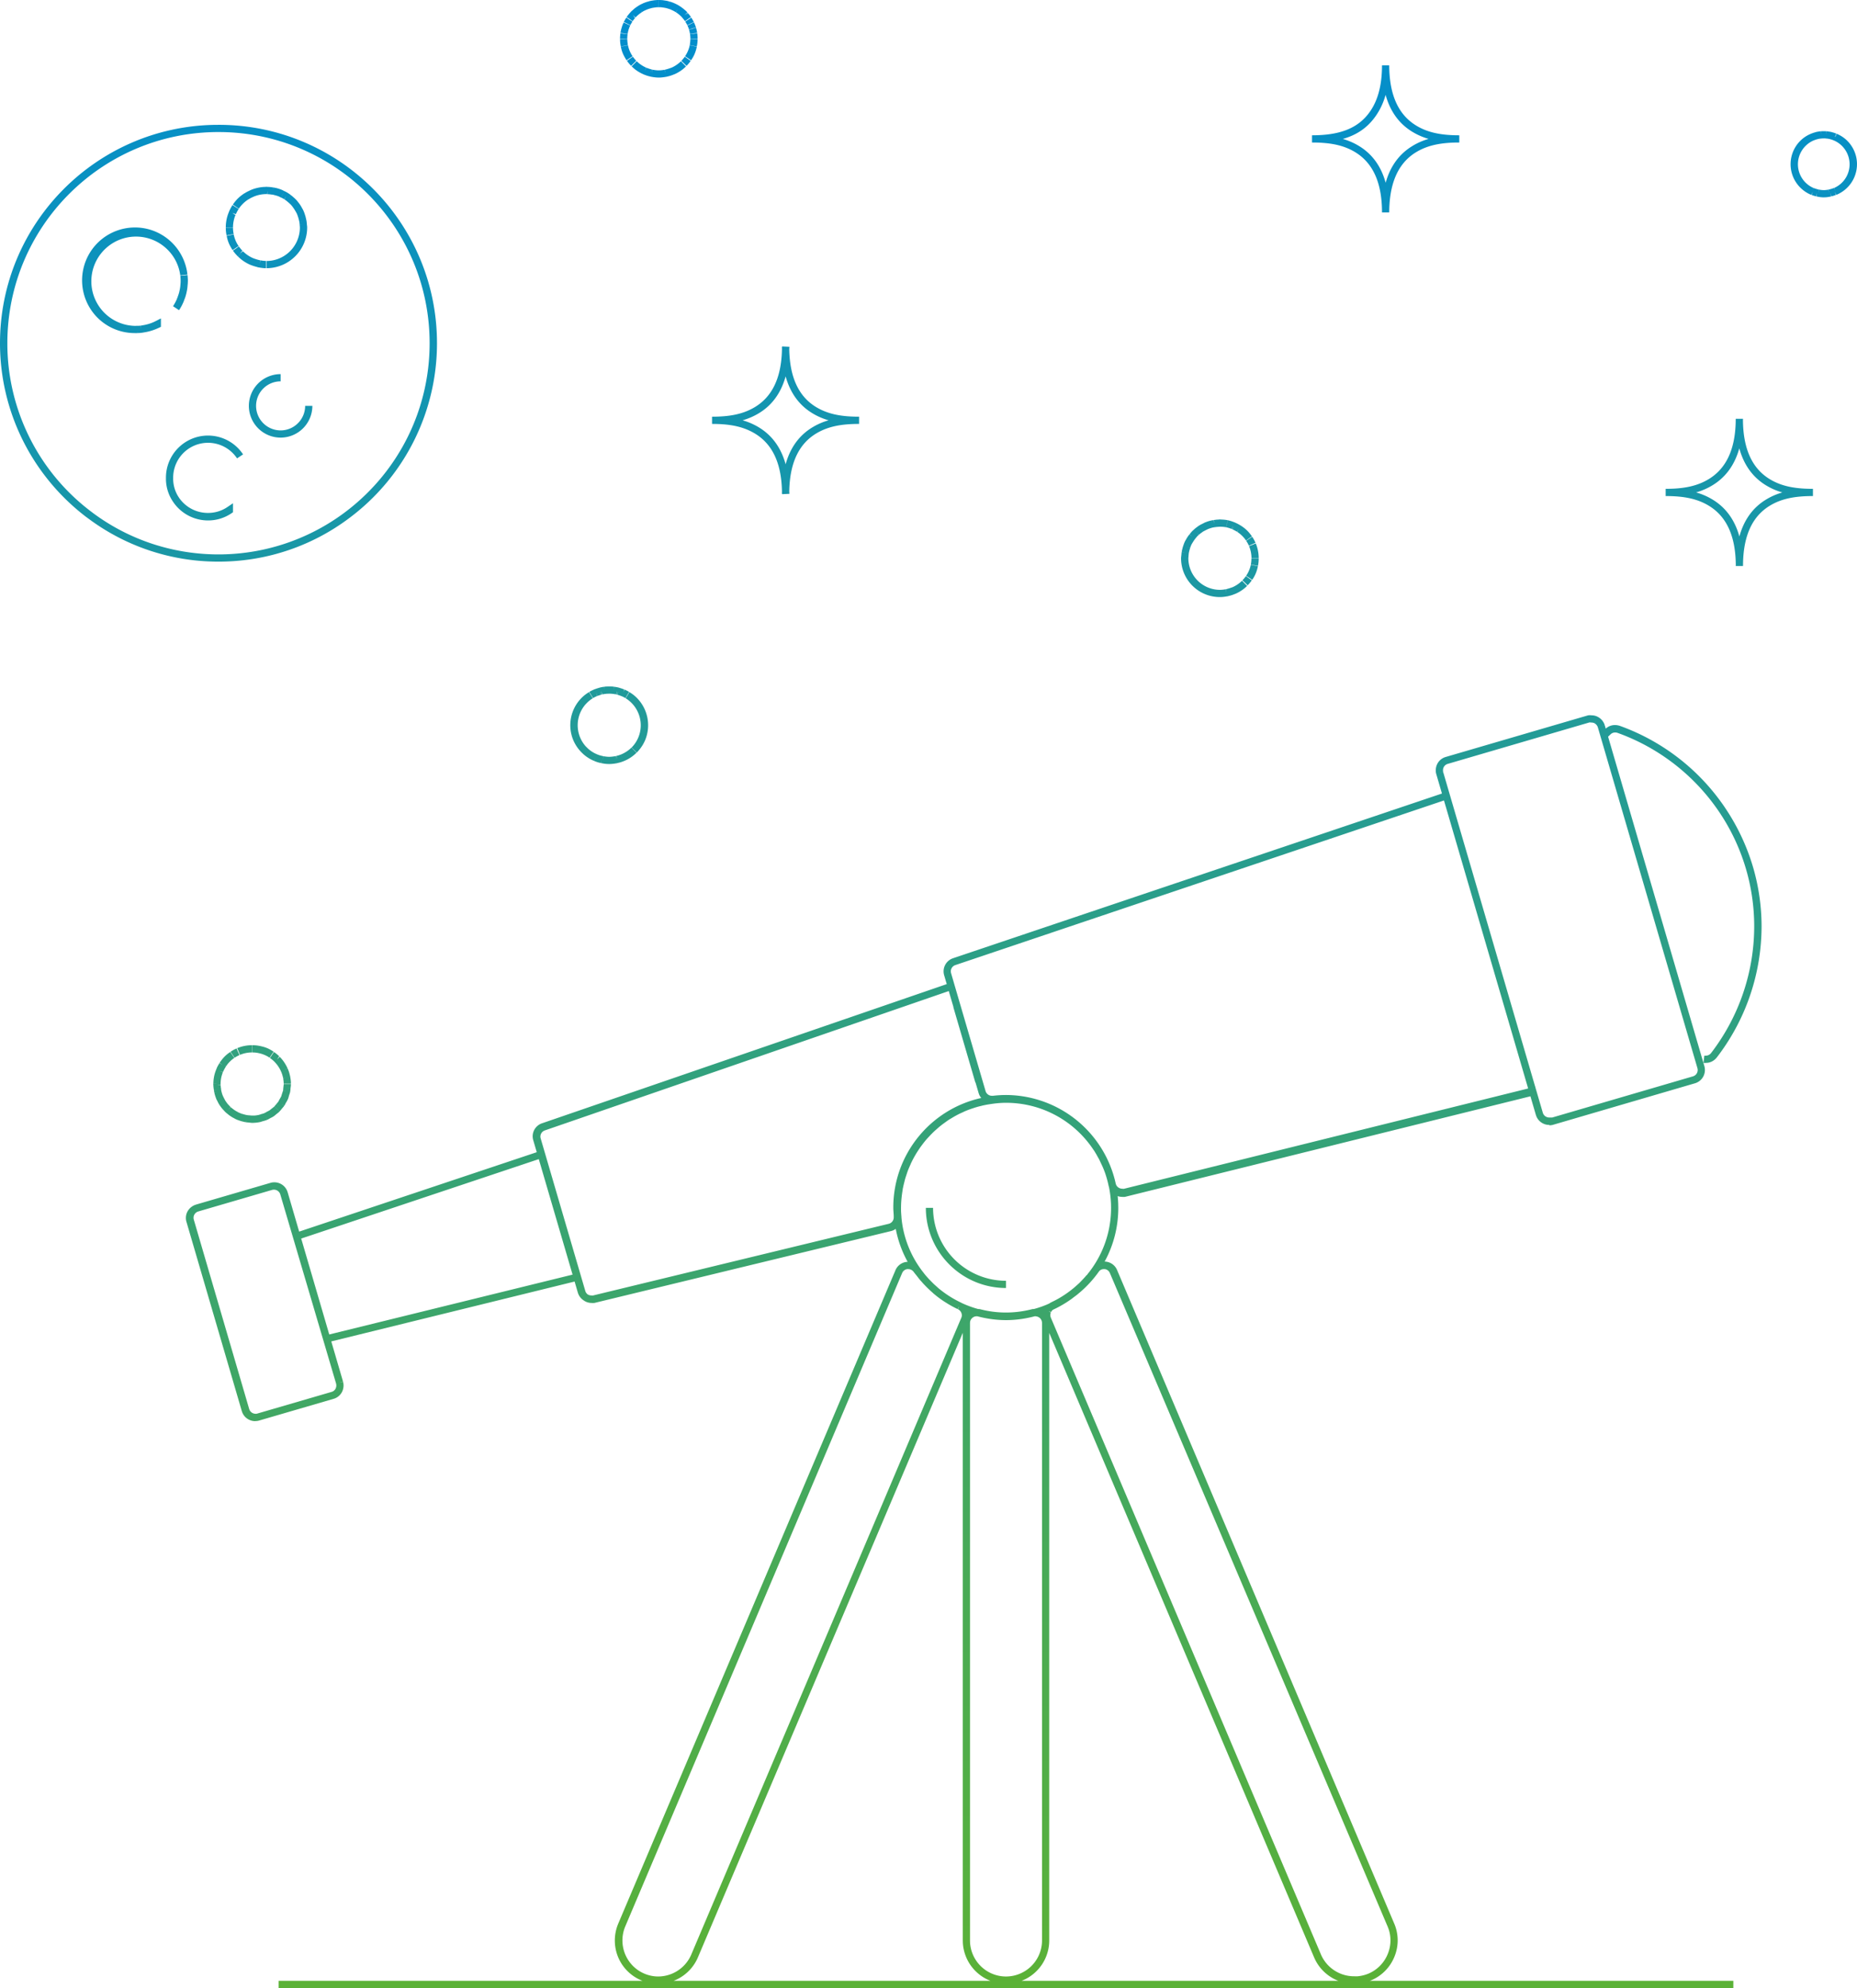 <svg xmlns="http://www.w3.org/2000/svg" width="284" height="304"><defs><linearGradient id="a" x1="50%" x2="50%" y1="0%" y2="100%"><stop offset="0%" stop-color="#008DD1"/><stop offset="100%" stop-color="#5CB235"/></linearGradient></defs><path fill="url(#a)" fill-rule="evenodd" d="M1355.383 440.384c.296 0 .576.053.834.165l.18.09c.437.238.778.625.964 1.085l.062.176-.505.153.507-.147.148.511.094-.082c.385-.31.865-.475 1.347-.462.228 0 .457.04.716.121a32.765 32.765 0 0115.982 12.36l.326.489a32.77 32.77 0 014.064 8.754 32.363 32.363 0 011.303 9.094 32.939 32.939 0 01-6.483 19.527l-.364.48c-.403.523-1.028.833-1.623.83-.093.01-.182.014-.272.01l-.137-.01.122-1.097.09.005.136-.008c.268 0 .529-.11.72-.301l.09-.102a31.83 31.83 0 006.595-19.369c0-2.973-.424-5.933-1.258-8.781a31.452 31.452 0 00-3.544-7.866l-.36-.56a31.688 31.688 0 00-15.176-12.176l-.55-.203a1.19 1.19 0 00-.37-.06.98.98 0 00-.605.19l-.1.086-.382.365 14.717 50.358a2.118 2.118 0 01-1.245 2.577l-.165.057-21.677 6.341-.074.02v.016l-.054-.001a1.98 1.98 0 01-.27.046l-.205.01-.001-.056h-.021a2.128 2.128 0 01-1.982-1.334l-.06-.165-.842-2.88-62.009 15.378c-.116.01-.238.013-.336.009l-.09-.007c-.237 0-.468-.04-.69-.12.044.4.072.807.085 1.217l.01.58c0 2.925-.732 5.736-2.09 8.221l.156.001c.717.07 1.345.495 1.671 1.122l.076.161 42.385 99.936c.349.807.53 1.687.53 2.569 0 .853-.167 1.696-.491 2.489a6.592 6.592 0 01-3.547 3.615l-.223.085h55.598V635h-222.472v-1.103h55.645a6.603 6.603 0 01-3.16-2.545 6.632 6.632 0 01-.663-5.92l.11-.28 42.396-99.914a2.097 2.097 0 011.602-1.263l.188-.025h.076a16.927 16.927 0 01-1.82-5.038 2.09 2.09 0 01-.588.299l-.165.045-45.324 10.98a2.619 2.619 0 01-.337.01l-.089-.007c-.4 0-.778-.107-1.108-.31l-.121-.083-.01-.006-.001-.001-.004-.003v.001a2.13 2.13 0 01-.8-.968l-.063-.174-.506-1.728-37.212 9.154 1.798 6.144-.53.154.538-.123c.044.192.069.385.069.565 0 .353-.087.706-.255 1.026-.24.44-.634.783-1.093.958l-.175.057-11.347 3.308c-.132.04-.264.067-.399.08l-.155.008-.083.014a2.13 2.13 0 01-1.982-1.335l-.06-.166-8.472-28.966a2.012 2.012 0 01-.091-.603c0-.865.532-1.64 1.374-1.98l.093-.033.002-.002.099-.034 11.346-3.311c.198-.06.396-.09.596-.09a2.113 2.113 0 011.99 1.333l.06.166 1.766 6.041 36.336-12.145-.536-1.831a2.071 2.071 0 01-.09-.613 2.113 2.113 0 011.317-1.936l62.01-21.322-.392-1.343a2.112 2.112 0 011.198-2.554l.158-.06 74.77-25.186-.866-2.966a1.939 1.939 0 01-.078-.596c0-.35.087-.693.255-1.014a2.11 2.11 0 011.093-.958l.175-.058 21.755-6.36c.199-.03.41-.03.525-.006zm-96.14 94.422l-40.51 95.51-.542-.23.542.233a6.627 6.627 0 01-3.719 3.578l48.47.001a6.623 6.623 0 01-4.232-5.861l-.008-.308-.001-92.923zm13.221.015v92.908a6.615 6.615 0 01-4.233 6.168h48.456a6.597 6.597 0 01-3.6-3.331l-.113-.25-40.51-95.495zm-21.676-9.76a.988.988 0 00-.762.491l-.062.125-42.342 99.905a5.53 5.53 0 00.472 5.166 5.496 5.496 0 004.268 2.477l.272.009.242-.005a5.525 5.525 0 004.737-3.113l.106-.232.012-.032 41.29-97.354a.869.869 0 00.07-.242l.009-.126-.01-.123a1.056 1.056 0 00-.447-.728l-.064-.039-.061-.033-.01-.007.176-.368-.074.074-.13.267.032.018-.032-.016-.005.013a16.945 16.945 0 01-1.512-.814l-.339-.214c.003-.006.002-.007 0-.008l-.004.005-.11-.066.01.007a15.36 15.36 0 01-1.394-1.002l-.125-.103-.17-.139v-.002l-.017-.013-.111-.098-.098-.093-.084-.072a15.393 15.393 0 01-.459-.423 18.058 18.058 0 01-.392-.381l-.247-.256-.08-.082v.002l-.025-.027-.022-.023-.14-.15-.159-.183-.003-.003-.053-.063-.067-.075-.004.005-.205-.241c-.07-.084-.14-.174-.219-.274l-.22-.286-.034-.045-.008-.01-.338-.416a3.83 3.83 0 01-.103-.14 1.037 1.037 0 00-.718-.433l-.237-.01zm19.48 7.21l-.009.003.011.002h-.021l-.44.111c-1.33.315-2.64.478-3.955.478-1.289 0-2.586-.159-3.894-.464l-.492-.123h-.061l-.044.002a.968.968 0 00-.623.216.994.994 0 00-.384.666l-.009.133v94.434c0 1.454.583 2.858 1.615 3.89a5.495 5.495 0 003.892 1.616 5.511 5.511 0 005.502-5.267l.005-.239v-94.434c0-.272-.107-.53-.295-.717-.191-.184-.44-.29-.797-.307zm10.693-7.207h-.143c-.125 0-.24.02-.35.06l-.098.042-.09.057a.901.901 0 00-.236.237 17.25 17.25 0 01-2.771 3.06l-.398.336.011-.01c-.114.1-.236.197-.366.293l-.19.134.004.006-.324.237-.004.002.006.008a17.578 17.578 0 01-2.473 1.513l-.491.236-.037.027-.054.042-.051.065-.058-.044-.016.007.056.048-.005.006.005.005-.1.119-.003-.003-.005.007-.024.073-.011-.003v.003l-.284-.093-.037.016.302.15-.052.107-.004.011-.022.086c-.006.03-.01.06-.014.09l-.004.088c0 .088.012.181.035.27l.042.132 41.305 97.369a5.51 5.51 0 004.822 3.343l.254.006.517.002a5.757 5.757 0 001.684-.41 5.496 5.496 0 002.95-3.012 5.468 5.468 0 00.411-2.075c0-.627-.11-1.254-.325-1.84l-.115-.291.482-.209-.484.205-42.465-99.898a1.016 1.016 0 00-.662-.588l-.12-.022zm-127.082-12.147a.935.935 0 00-.19.019l-.097.025-11.285 3.294a1.014 1.014 0 00-.702.834l-.008.13a.92.92 0 00.019.19l.025.097 8.471 28.962c.123.388.454.66.851.71l.135.008.103.002.054-.01.097-.025 11.362-3.312a.995.995 0 00.597-.475 1.109 1.109 0 00.106-.709l-.021-.103-.02-.067-8.511-28.852a1.014 1.014 0 00-.986-.718zm40.52-4.67l-36.336 12.146 4.291 14.668 37.212-9.153-5.167-17.661zm71.455-8.614l-.412.006-.268.012-.158.008.158-.008c-.137.007-.276.016-.417.028l.259-.02c-.15.01-.302.022-.456.036l.197-.016c-.146.012-.295.026-.447.042l.25-.026c-.144.014-.29.03-.438.047l-.227.03-.373.053-.391.06c-.314.053-.626.115-.934.187l-.12.036c-.195.04-.387.089-.578.142l-.387.115-.461.153-.004-.003.001.003-.081.028-.332.116c-.26.097-.517.201-.771.311l-.243.12-.004-.01-.012.006.004.01-.399.176c-.228.112-.454.23-.677.352l-.276.158-.286.169-.25.153-.004-.005-.013.008v.002l-.03.016-.166.105-.143.093-.288.208-.104.078-.007-.012-.007.005.008.011-.01.008c-.173.12-.346.246-.528.386l-.28.22-.208.175-.173.154-.02.017-.12.106c-.188.164-.314.276-.423.38l-.159.153-.3.304-.104.11-.003-.002-.005.006.003.003-.324.345-.13.142-.038.045-.002-.002-.105.118-.264.324-.138.175-.03.043-.016.018-.302.401-.148.203-.398.596-.024.037-.06.095h-.002l-.045.071a8.05 8.05 0 00-.13.214l-.138.235-.006.01-.129.224-.23.432-.197.399-.022.048-.001-.001-.007.015-.059.125-.01.025h-.002l-.005.011.006.003-.223.504-.111.262-.006-.003-.005.012.006.003-.076.187-.143.396.004.002-.218.65-.06.198-.004-.002-.002.008.003.002-.059.205-.04.168-.02.094-.018.062-.12.48-.104.479-.003-.001-.003.016h.002l-.016.082-.013.095h.003l-.034.206h.001c-.118.738-.19 1.448-.215 2.142l-.01.518v.221l.003.19c.003.1.009.207.018.344l.022.319-.001-.001.025.251-.001.102.046.443a15.877 15.877 0 002.75 7.214l.282.393.433.562.083.104.062.075c.032.04.064.077.096.115l.152.173.355.396.021.021.005-.004.406.418.189.188.025.025.19.176.268.24.007.007.22.198-.004.005.018.017.005-.003a16.143 16.143 0 003.522 2.257l.081.048.005.002.367.166c.566.244 1.133.454 1.701.628l.46.132.052-.002c.068-.001.124.004.229.023 2.6.682 5.33.682 7.992-.013a.996.996 0 01.16-.01l.06.001.453-.128c.523-.158 1.028-.34 1.516-.543l.407-.18a.702.702 0 01.099-.073l.089-.051.005-.002.018-.01.017-.007.027-.018.589-.291.347-.182c.966-.533 1.87-1.16 2.696-1.867l.405-.36.08-.075.18-.163.016.015.015-.014-.015-.016.157-.154.22-.234.026.024c.001 0 .002 0 .002-.002l-.02-.02.012-.014-.005-.004c.143-.143.287-.296.441-.468l.324-.372.004.004.011-.013.04-.04-.017.024.024.017.035-.041-.026-.02a15.974 15.974 0 003.643-9.763l.005-.435-.008-.475v-.055a16.767 16.767 0 00-.215-2.135l-.059-.323-.035-.182-.014-.04-.025-.078-.018-.074a16.027 16.027 0 00-.537-1.955c-.087-.245-.182-.49-.282-.734h-.003l-.117-.276-.243-.518-.057-.118-.013-.032-.166-.356-.029-.055-.273-.489-.09-.151.006-.005-.083-.143-.224-.376-.03-.047-.08-.126-.07-.108-.014-.02-.007.006-.14-.213-.025-.04.013.02c-.25-.364-.513-.715-.79-1.054l-.002.002-.034-.046a16.054 16.054 0 00-5.185-4.156l-.056-.03.056.03c-.327-.165-.66-.319-.998-.461-.03-.014-.062-.027-.093-.04l.093.04c-.771-.324-1.57-.59-2.39-.79l-.125-.03.125.03c-.102-.025-.204-.05-.307-.072l.182.041c-.13-.03-.262-.06-.395-.088l.213.047c-.259-.058-.52-.11-.782-.155l.225.04c-.136-.026-.272-.05-.408-.071l.183.03a24.973 24.973 0 00-.38-.06l.197.03a11.06 11.06 0 00-.365-.054l.168.024c-.136-.02-.272-.038-.408-.055l.24.03c-.132-.017-.264-.034-.397-.049l.157.019a14.508 14.508 0 00-.358-.04l.2.021c-.144-.016-.289-.03-.434-.042l.234.021a23.203 23.203 0 00-.379-.033l.145.012c-.15-.013-.3-.023-.45-.032l.305.02c-.132-.01-.265-.018-.398-.025l.093.005a15.594 15.594 0 00-.485-.02l-.426-.005zm-8.754-17.087l-61.744 21.3c-.42.127-.706.512-.713.95 0 .066.006.127.02.19l.024.097 6.829 23.337c.05.165.143.313.267.433l.088.075.09.051c.11.057.226.092.36.107l.315.018.021.003 45.25-10.968c.414-.097.717-.442.768-.858l.008-.127-.003-.286a9.79 9.79 0 00-.018-.312l-.038-.55-.006-.198-.001-.098c-.032-8.138 5.648-15.091 13.449-16.813a2.092 2.092 0 01-.337-.568l-.057-.163-.481-1.642-.027.008-3.366-11.53.019-.006-.717-2.45zm-2.403 33.15a11.168 11.168 0 0010.85 11.151l.308.005-.002 1.103c-6.663-.011-12.073-5.315-12.255-11.936l-.004-.32 1.103-.003zm78.137-62.294l-74.731 25.174c-.478.157-.76.642-.676 1.13l.03.122.54 1.854 4.732 16.168c.116.378.446.653.832.704l.13.008.134.004a17.85 17.85 0 011.531-.117l.498-.008v.088h.002v-.088h.006l.355.005a17.25 17.25 0 0116.41 13.519c.057.272.22.505.453.646.143.087.286.139.457.157l.326.022 61.844-15.344-12.873-44.044zm-185.622 38.46l.62.912c-.391.266-.74.589-1.035.958l-.102.139-.118.17-.286-.195.032.024.24.18-.053.082-.011.013-.005.009.012.009c-.085.13-.166.271-.24.415l-.106.219-.002-.001-.058.127-.007.018-.521-.173.51.204a4.825 4.825 0 00-.333 1.413l-.014.27v.019l.003.16.004.038-.542.067.32-.014.225-.01c.008.157.02.302.038.436l.03.192-.01.002.004.024-.002-.001.043.24.004.019c.054.225.106.41.165.574l.058.15.171.352.184.352.046.081.006.01.005-.002.077.118.095.133.052.066-.005.004.179.215.063.071.003-.002.044.043.155.175.113.115-.37.409.39-.39.068.061.239.187.001-.001c.13.104.265.2.404.286l.211.124.028.015.003-.004.161.096.033.019.097.051.3.121.138.049-.125.375.14-.381.217.076.103.028-.003.009.008.003.003-.01c.127.034.235.061.334.083l.135.027.094.012.058.008.061.004.186.015.35.03h.356l.076-.005a5.13 5.13 0 00.328-.04l.255-.042.051-.014.218-.073.051.169.001.006h.006l-.05-.177.036-.011-.002-.006c.157-.038.297-.076.425-.119l.175-.063.031-.015.264-.15.047-.025-.002-.004.178-.089c.098-.049.172-.089.234-.126l.049-.032.13-.105.157-.129.026-.02.266-.207c.039-.032.07-.059.099-.086l.042-.04.78.78a2.786 2.786 0 01-.169.156l-.332.262-.113.097c-.074.064-.13.11-.187.152l-.07.046.004.006c-.08.054-.16.101-.255.152l-.334.17-.16.091c-.069.04-.124.07-.178.097l-.083.037-.02-.049-.201-.482.214.534-.014.005.003.006-.193.07c-.067.023-.14.045-.229.07l-.309.086-.258.085-.102.025h-.005l-.005.002-.28.052a5.539 5.539 0 01-.6.061l-.088.002-.004.006h-.229c-.083 0-.148-.005-.238-.016l-.234-.03-.27-.022-.219-.026.043-.302-.055.298-.263-.052a3.513 3.513 0 01-.214-.054l-.105-.03-.007-.003-.003.01-.326-.104-.063-.022-.254-.088a2.555 2.555 0 01-.196-.08l-.094-.045-.027-.013-.001.004-.12-.066-.022-.013-.015-.009-.196-.11-.012-.007-.005.008a6.964 6.964 0 01-.628-.407l-.131-.1.004-.006-.277-.218c-.023-.02-.044-.037-.064-.056l-.062-.059.021.02-.09-.087.09.087a3.165 3.165 0 01-.243-.247l-.11-.129-.006.006-.174-.2-.153-.186.006-.006-.02-.023-.006.004-.208-.294-.065-.098-.007-.012-.019-.032-.083-.137a3.525 3.525 0 01-.102-.192l-.082-.173-.118-.218-.07-.148-.015-.061-.068-.176a5.576 5.576 0 01-.138-.444l-.064-.252.519-.125-.521.116-.05-.28-.005-.029.188-.042.289-.064-.47.09-.005-.027-.01.002-.042-.31a5.067 5.067 0 01-.034-.34l-.006-.11h.006l-.005-.025a1.158 1.158 0 01-.013-.165l.008-.11.005-.03-.002.03.522-.001-.522-.009.005-.123.009-.19a5.671 5.671 0 01.306-1.503l.109-.284-.014.038c.02-.06.038-.105.06-.15l.035-.068.015-.035.002-.005-.014-.006c.084-.184.18-.365.296-.563l.124-.205.012.007.005-.006.338.218.112.07-.44-.33.053-.082.036-.05-.015.02c.079-.116.162-.229.249-.338a5.05 5.05 0 011.063-1.042l.235-.167zm208.915-50.729l-.267.47c-.135-.078-.291-.116-.56-.122l-.129-.012-.074-.004-21.692 6.346c-.25.07-.473.248-.597.475a1.064 1.064 0 00-.124.494c0 .096.005.166.017.224l.013.055-.527.162.53-.154 14.069 48.111.023-.005-.001.08 1.145 3.912c.123.389.454.66.851.71l.135.008h.458l21.531-6.298a1.013 1.013 0 00.691-1.162l-.025-.097-15.227-52.104a1.061 1.061 0 00-.384-.542l-.114-.073.258-.474zm-199.633 55.631v.011c0 .108-.006.202-.02.322l-.039.305-.5-.059.439.059.06.009-.02.225a3.09 3.09 0 01-.024.22l-.017.097.003-.012a1.953 1.953 0 01-.048.204l-.135.405-.024.096c-.037.143-.065.24-.1.336l-.039.096-.01-.005-.002.004.01.004-.063.137a3.79 3.79 0 01-.082.151l-.138.247-.008-.004-.003.004-.004-.002-.009.019.003.002-.024.043-.065.136c-.03.06-.058.11-.088.16l-.015.03-.029.05-.005-.003-.012.02-.326-.217-.044-.026.316.226.044.032c-.057.079-.112.15-.189.24l-.198.23-.092.115a3.466 3.466 0 01-.184.218l-.058.06-.78-.78.068-.074.192-.238.421.344-.126-.107-.289-.244.128-.148c.076-.089.127-.15.17-.204l.037-.053.004-.007.13-.249.036-.074h.003l.022-.036v-.001l.192-.338.033-.073.007.002.004-.009.12-.4.013-.039.122-.363.027-.109.538.095-.536-.107.008-.05.041-.422.001-.012.045-.376.005-.113h1.103zm-2.6-4.897l.02.014.004-.005c.186.129.36.263.527.406l.244.22-.004.004.032.032-.014-.01-.01-.007-.314.469-.014.02.021-.02.39-.39c.43.43.79.935 1.073 1.494l.134.283-.504.224.512-.204.001.003.01-.003.067.176c.073.18.137.363.189.548l.065.262.034.136.02.093.009.059c.015.085.03.17.042.257.03.191.05.367.06.538l.006.243-.871-.001-.232.009v-.009l-.002-.034-.015-.246a6.092 6.092 0 00-.03-.282l-.023-.146-.02-.117.001-.001-.001-.01.359-.068-.364.046-.03-.138-.013-.05.002-.001-.002-.01.207-.052-.211.046a3.79 3.79 0 00-.122-.43l-.081-.217.003-.002-.003-.01.535-.219-.537.216-.002-.005-.009.005-.063-.166-.122-.255a4.99 4.99 0 00-.658-.97l-.198-.216.002-.004-.05-.043-.026-.027a5.17 5.17 0 00-.477-.407l-.15-.104.002-.006-.005-.003.144-.209.461-.706zm-5.715-.543l.212.501.235.508c-.217.1-.402.195-.57.296l-.183.115-.612-.919c.07-.046.141-.091.214-.135l-.214.135c.228-.152.456-.284.687-.396l.203-.092.012-.006.016-.007zm2.39-.496c.293 0 .585.021.867.062l.116.02.126.022.04.004.081.017.033.012-.074-.016c.4.08.753.181 1.085.318.258.107.507.239.783.41l.213.135.004.002-.307.459-.301.462-.021-.013-.24-.149a4.878 4.878 0 00-1.132-.47l-.294-.07h-.011l-.081-.017-.013-.006-.031-.005-.116-.02a5.284 5.284 0 00-.416-.044l-.312-.01v-1.103zm-.034 0v1.103l-.29.009-.07.005a4.85 4.85 0 00-1.173.242l-.3.112-.221-.541-.201-.478a5.749 5.749 0 011.919-.443l.336-.009zm51.547-53.994l.194.321.38.621a4.828 4.828 0 00-2.307 4.13c0 1.183.433 2.319 1.21 3.199l.128.136c.03.016.051.034.073.057l.049.065.18.166c.156.135.318.26.486.372l.245.155c.088.05.178.1.27.145l.276.128.153.062c.153.06.304.11.456.15l.228.055-.001.001.03.006.146.031-.08.553.096-.55c.271.047.486.075.684.086l.193.005c.206 0 .424-.02.684-.058l.204-.033.092.533-.006-.047-.07-.489.1-.021.07-.018.132.463.018.065-.116-.537c.151-.033.3-.074.446-.123l.212-.08.151.367.042.104-.018-.047-.17-.426.145-.055v-.002a5.21 5.21 0 001.006-.59c.084-.066.169-.135.252-.207l.187-.174.034-.03.005-.005.379.389.396.396a5.68 5.68 0 01-.713.603 5.73 5.73 0 01-.822.498l-.259.119-.015.008-.008.003-.07-.164.069.17-.173.064a5.106 5.106 0 01-.555.19l-.279.068-.084.023-.025.006-.04.01-.024.005-.016.003-.086.014v.001a6.854 6.854 0 01-.875.103l-.2.004c-.075 0-.148-.001-.223-.005l.223.005c-.276 0-.545-.02-.814-.062l-.221-.04-.03-.005v-.001l-.059-.01-.146-.03.03-.209.025-.178-.078.38-.012-.002v.002a5.141 5.141 0 01-.575-.154l-.285-.104.001-.004-.16-.063.212-.53-.22.526-.005-.003v.001l-.138-.063-.146-.066a5.685 5.685 0 01-.56-.314 5.721 5.721 0 01-.774-.58l-.231-.219.005-.006-.022-.022-.005.006a5.953 5.953 0 01-1.29-1.91 5.921 5.921 0 011.29-6.472c.26-.26.549-.493.87-.708l.249-.157zm6.178 0l.003.002.039.024.206.131c.322.215.61.447.871.708a5.945 5.945 0 011.29 6.472 5.881 5.881 0 01-.887 1.461l-.13.155-.037.04-.007.01-.027.03-.2.212-.402-.398-.384-.376a4.804 4.804 0 001.398-3.398 4.853 4.853 0 00-2.098-3.995l-.21-.137.275-.448.3-.493zm-3.09-.863l.34.005.096.006.038.001c.041.002.08.006.13.012l.164.023-.056.507.003-.017.065-.488.269.038.16.029.148.035.077.016.127.04.325.1.323.116v.001l.085.034-.097.29.054-.054.094-.22.012.005.029.012.106.047a8.377 8.377 0 01.436.223l.12.07-.289.47-.276.478-.286-.157a4.405 4.405 0 00-.15-.072l-.102-.047v.002l-.064-.026-.021-.005a.26.26 0 01-.061-.026l-.262-.095-.271-.083.023-.086.127-.455-.085.255-.092.278-.115-.034.091-.55-.142.539-.092-.022-.347-.053-.27-.03-.079-.005-.142-.004h-.142l-.284.004-.079.005-.27.03-.24.034-.107.02-.092.02-.141-.528.047.288.043.252-.07.02-.045.014-.082-.242-.09-.272.1.359.045.163-.271.083-.273.099-.07-.182-.126-.324.171.515-.08.031v.002l-.164.071-.026.012a3.95 3.95 0 00-.17.088l-.186.107-.004-.005-.007.005-.576-.941a4.94 4.94 0 01.525-.276l.166-.076.001.003.056-.027.001.004.028-.018a.32.32 0 01.104-.038l.02-.003.261-.094.298-.09.154-.049.077-.016.148-.035.027-.006.027-.006.11-.019.033-.005.02-.002.212-.03-.001.001.005-.001.068.547-.06-.548.232-.03c.021-.003.042-.004.062-.005l.065-.001.253-.01.155-.001zm93.393-25.542l.128.01.205.01-.205-.01.313.016.12.008.058.005c.056.004.11.01.163.016l.032.004c.067.008.131.017.194.027l.104.02.08.015.005.001-.119.553-.109.527-.004-.002v.001l-.05-.01-.097-.017a4.935 4.935 0 00-.518-.051l-.205-.01-.236.01v.001l-.329.023-.307.036-.017.003-.24.041-.027.006-.001-.002h-.001a5.676 5.676 0 00-.54.161l-.185.066-.039.018-.307.151-.345.178-.081.049-.322-.501.32.502-.152.103-.153.116-.004-.005-.02.016-.175.136-.16.14-.262-.287.214.261.037.044c-.077.063-.14.119-.195.172l-.076.08-.273.333-.09.123c-.09.125-.165.237-.23.344l-.083.143-.008-.006-.003.006-.164.293-.012.024-.122.304-.05.139-.396-.133.403.147-.076.218-.029.102-.008-.002-.003.008.01.002a6.554 6.554 0 00-.084.335l-.027.13-.017.137-.021.267-.472-.034.472.037-.03.342-.002.043a4.846 4.846 0 004.591 4.829l.232.006.052-.001.105-.003c.071-.003.145-.008.221-.016.056-.005.114-.011.175-.02l.131-.018.204-.033.095.554-.07-.558.06-.011.1-.027v.002l.011-.002.024.085-.023-.089c.153-.04.304-.084.457-.135l.233-.08c.007.006.012.004.017.002l-.003-.008.079-.027.001.004.077-.028.256-.123a4.96 4.96 0 00.97-.658l.183-.168.029-.025.004-.005.374.383.402.402c-.43.43-.935.79-1.494 1.072l-.283.134-.006-.012-.012.007-.035.018.003.007-.078.027-.003-.005-.075.027.003.004a4.745 4.745 0 01-.552.19l-.256.064-.1.027c-.035.01-.07.017-.105.024l-.1.018-.001-.002-.235.038c-.23.035-.433.056-.634.064l-.201.004h-.011l-.212-.004a5.929 5.929 0 01-5.714-5.932c0-.061.003-.118.01-.183l.035-.29.028-.329.021-.164.509.077.009.001-.515-.096.053-.262c.017-.077.034-.146.053-.215l.031-.104.006-.022-.009-.002.1-.315.022-.06.088-.255c.027-.073.052-.135.08-.196l.044-.093-.015.034c.022-.052.042-.096.067-.144l.156-.272c.1-.183.21-.356.348-.549l.148-.201.006.004.005-.004.447.335-.433-.354.268-.33.047-.054c.075-.083.156-.162.247-.243l.116-.1-.004-.005a5.95 5.95 0 01.27-.23l.145-.112.004.005.006-.005-.003-.005.247-.182.134-.09.003.004.006-.003.1-.062-.1.062c.08-.052.165-.101.257-.15l.291-.144.32-.166.08-.034-.025.012.003.004.021-.009.018-.007.018-.007.17-.066c.14-.051.285-.096.44-.139l.243-.062.114.475.014.061-.119-.538.28-.05.03-.005-.001.001.011-.001.118.532-.026-.186-.05-.354.311-.04a3.96 3.96 0 01.36-.03l.085-.002.092-.015a.835.835 0 01.102-.006zm3.979 8.667l.429.313.47.327a5.957 5.957 0 01-.47.595l-.167.175-.381-.381-.41-.39c.122-.127.24-.262.355-.41l.174-.229zm.755-1.741l.54.112.542.109a5.8 5.8 0 01-.316 1.068 5.03 5.03 0 01-.41.796l-.137.216-.014-.008-.003.006-.314-.214-.593-.387.007-.011-.012-.009c.283-.416.5-.884.637-1.379l.073-.3zm74.168-22.332v.014h1.103l-.002.07-.009.063c.024 4.594 1.482 7.479 4.043 9.065 1.74 1.077 3.716 1.471 6.215 1.512l.447.003v1.104c-2.711 0-4.817.375-6.657 1.514-2.477 1.535-3.92 4.288-4.03 8.633l-.007.426v.107h-.009l-.002.011h-1.103l.003-.072.008-.067v.021c-.029-4.593-1.498-7.477-4.073-9.062-1.745-1.074-3.722-1.467-6.21-1.508l-.443-.003v-1.104c2.678 0 4.798-.38 6.646-1.524 2.492-1.541 3.947-4.296 4.062-8.635l.007-.425v-.107h.007l.004-.036zm-72.965 21.364c0 .293-.021.585-.062.867l-.048.278-.181-.037-.913-.176c.04-.203.066-.412.079-.62l.01-.312h1.115zm-159.063-66.3c18.445 0 33.393 14.953 33.393 33.399a33.337 33.337 0 01-13.019 26.435l-.422.32a33.186 33.186 0 01-19.377 6.637l-.602.005h-.013l-.566-.005a33.166 33.166 0 01-18.397-5.921l-.012-.008a29.049 29.049 0 01-.458-.323l-.447-.329-.025-.012a.526.526 0 01-.132-.107l-.059-.045-.005.007a33.554 33.554 0 01-6.348-6.288 33.317 33.317 0 01-6.948-20.367c0-18.259 14.66-33.098 32.851-33.393l.564-.004v1.103c-17.83 0-32.29 14.453-32.29 32.283a32.21 32.21 0 0012.424 25.459l.412.316.131.098c.024.02.048.036.07.054l-.015-.01c.335.25.675.494 1.019.731 5.144 3.54 11.236 5.525 17.635 5.651l.602.006.571-.005a32.257 32.257 0 0018.276-6.066l.478-.35.073-.057.316-.24c7.874-6.073 12.587-15.431 12.587-25.576 0-17.654-14.163-31.994-31.755-32.29l-.534-.004v-1.103h.022zm158.611 64.011c.254.604.404 1.255.442 1.921l.01.334h-1.104c0-.517-.086-1.03-.256-1.532l-.112-.3.511-.209.509-.214zm-.546-1.018l.008.012.003-.001c.144.215.269.433.385.668l.113.241-1.009.448-.011-.023-.004.003a3.948 3.948 0 00-.248-.489l-.155-.247.918-.612zm-3.735-2.53c.251.052.497.123.752.216l.26.1-.034-.012c.067.022.117.043.19.078l.068.033.177.082c.105.052.212.109.323.172v.002l.064.035.203.122.02.01.076.048-.001.002.036.022.018.013c.326.222.598.441.852.695.168.168.315.34.477.553l.034.043.017.025.015.02.146.202.006.01-.442.299-.464.33-.009-.013-.055-.075-.075-.105-.066-.088a4.763 4.763 0 00-.816-.808l-.24-.176.001-.003-.022-.013v.001l-.049-.025.202-.404-.234.38a6.17 6.17 0 00-.44-.249l-.216-.104.226-.499-.244.49-.108-.051-.018-.007.173-.523-.207.51a4.75 4.75 0 00-.622-.21l-.198-.047.224-1.08zM1378 399.56c-.714 2.564-2.094 4.405-4.035 5.606-.813.502-1.662.871-2.568 1.133.907.259 1.757.625 2.572 1.127 1.947 1.198 3.33 3.04 4.043 5.608.706-2.564 2.078-4.405 4.011-5.603.81-.501 1.654-.868 2.557-1.129a10.084 10.084 0 01-2.562-1.128c-1.937-1.2-3.311-3.044-4.018-5.614zm-228.984.695l.157.226-.919.611a5.33 5.33 0 00-6-2.15 5.338 5.338 0 00-3.77 5.165 5.15 5.15 0 00.731 2.745l.155.244a5.355 5.355 0 004.455 2.34c.958 0 1.895-.258 2.706-.744l.24-.153.861-.584v1.377l-.242.164a6.35 6.35 0 01-3.565 1.088 6.445 6.445 0 01-5.21-2.642l-.16-.23a6.241 6.241 0 01-1.075-3.61 6.433 6.433 0 0111.636-3.847zm82.608-16.278l1.101.05-.001.073-.021.26v.031-.01c.077 4.484 1.544 7.3 4.086 8.851 1.73 1.055 3.689 1.443 6.156 1.483l.44.003v1.104c-2.676 0-4.765.369-6.596 1.486-2.462 1.502-3.917 4.192-4.075 8.435l-.011.406.02.29.002.074-1.101.05-.005-.051h-.042l.011-.352v.01c-.076-4.486-1.554-7.306-4.111-8.86-1.689-1.027-3.594-1.424-5.95-1.481l-.19-.004-.442-.003v-1.104c2.65 0 4.745-.37 6.582-1.488 2.477-1.506 3.941-4.2 4.1-8.444l.012-.415-.011-.285v-.059l.041-.001.005-.049zm.526 4.571l-.073.257c-.736 2.45-2.1 4.215-3.996 5.37-.796.484-1.626.84-2.51 1.096.884.253 1.714.61 2.51 1.094 1.961 1.195 3.354 3.043 4.07 5.628.715-2.585 2.105-4.433 4.063-5.627a10.177 10.177 0 012.507-1.097 10.09 10.09 0 01-2.506-1.095c-1.958-1.194-3.349-3.042-4.065-5.626zm-77.235-.34v1.104a3.757 3.757 0 00-3.752 3.751 3.757 3.757 0 003.752 3.752c2 0 3.64-1.574 3.747-3.546l.005-.206h1.104a4.86 4.86 0 01-4.856 4.855 4.86 4.86 0 01-4.855-4.855 4.861 4.861 0 014.62-4.849l.235-.005zm-19.994-22.098a8.089 8.089 0 015.707 6.585l.037.293-.577.064-.518.067a6.774 6.774 0 00-2.257-4.235 6.824 6.824 0 00-9.005-.02 6.834 6.834 0 00-1.195 8.932 6.821 6.821 0 005.435 3.033h.197l.298-.012.001.01h.009l.361-.021.048-.006.077.543-.06-.545.245-.038.027-.004.37-.067c.485-.1.94-.244 1.368-.433l.314-.15.805-.416v1.287l-.315.15a8.31 8.31 0 01-1.966.65l-.392.067-.133.025-.201.025-.001-.001-.06.009a2.92 2.92 0 01-.17.014l-.254.013-.036-.498.03.488-.012-.001v.012a8.16 8.16 0 01-.564.003h-.028a8.04 8.04 0 01-5.83-2.599 8.099 8.099 0 01-.899-9.743 8.097 8.097 0 019.144-3.481zm5.754 6.948c.022.175.037.353.045.535l-.006-.085c.014.177.02.322.02.468l-.011.214v.09l-.022.245-.012.155-.551-.043.55.046a7.184 7.184 0 01-.081.656l-.04.197h.001l-.002.009-.064.307-.039.144h.002a6.082 6.082 0 01-.178.583l-.089.224-.017.047-.067.186-.045.118-.046.106h-.001l-.142.309a7.526 7.526 0 01-.323.59l-.175.275-.918-.613c.143-.218.273-.44.389-.668l.163-.344.505.223-.502-.228.127-.336.491.178-.49-.183c.082-.216.145-.398.2-.574l.051-.175.083-.375.01-.042.006-.039.034-.178c.012-.077.023-.156.033-.237l.025-.248v-.011l.009-.114.022-.292.004-.26a7.286 7.286 0 00-.01-.324l-.036-.426.55-.043.547-.067zm8.501-3.614a5.158 5.158 0 001.255.903l.277.132.064.023h.002l.078.026-.002.007.025.012.004-.009c.156.061.325.116.517.17l.199.051.165.038.034.005-.001.011h.001l-.065.52.033-.184.058-.332h.001l.002-.01c.274.048.498.077.708.087l.155.003v1.115c-.256 0-.51-.023-.815-.069l-.239-.039-.12-.02-.185-.043.003-.011h-.003a7.622 7.622 0 01-.654-.192l-.196-.072-.044-.017-.002.007-.055-.025-.06-.022v-.004l-.012-.005-.03-.014-.002.006a6.123 6.123 0 01-1.628-1.037l-.173-.161-.066-.061.771-.79zm3.576-9.878l.082.002.118.017v-.007c.198.008.38.023.557.045l.265.04-.003.01.007.001-.059.322h.002l.066-.33.328.056.001-.001.003.002c.23.05.465.117.716.205l.256.094-.004.01.014.005.02.009.004.001.093.039c.045.02.091.045.147.077l.097.057.02.011v.001l.004.002.007-.014.13.066.104.053.006.004c.042.021.08.042.115.061l.023.014.014.008.027.015.131.083c.074.043.138.086.219.144l.203.151-.261.358-.069.094.336-.447.22.174.22.192.005.005.106.091.158.153.003.002.087.085c.066.066.115.122.187.211l.177.223-.15.125.146-.116.004.004.007-.004c.14.173.257.345.398.575l.11.184-.009.004.075.126c.05.083.087.15.12.216l.049.098c.06.13.113.257.16.384l.065.193-.001-.001.13.4-.009.002.009.037h.001l.066.27.061.286.025.149.034.337.005.087.023.184c.016.114.023.196.023.289a6.226 6.226 0 01-5.967 6.217l-.244.006-.004-1.104c.148 0 .294-.007.438-.02l.057-.005-.057.005c.071-.006.142-.014.212-.023l-.155.018c.066-.006.131-.014.196-.023l-.04.005c.141-.018.281-.043.42-.073l.041-.008-.041.008a5.122 5.122 0 004.024-4.77l.005-.278-.03-.343.521-.041-.522.035-.018-.237-.013-.107-.015-.092.541-.109-.542.103-.054-.251-.06-.247.008-.002-.003-.01-.008.003-.044-.16-.06-.16.007-.004-.01-.034-.122-.325-.053-.124-.196-.35-.182-.298a4.48 4.48 0 00-.159-.23l-.078-.103.006-.005-.214-.267-.072-.08-.314-.294-.316-.266-.055-.043-.233-.172-.084-.054.274-.471-.302.454-.115-.072a2.62 2.62 0 00-.142-.078l-.202-.103.358-.718-.021.032-.349.697-.283-.148-.028-.014-.163-.063a5.064 5.064 0 00-.355-.113l-.28-.07.002-.01-.144-.025-.155-.026-.001.01a4.86 4.86 0 00-.49-.058l-.186-.01v-.032l.017-.4-.007-.004-.047.433-.137-.007h-.083a5.045 5.045 0 00-1.514.261l-.24.086-.034.013.002.003-.22.1c-.144.062-.29.135-.437.22l-.224.135-.186-.292.173.289-.005.002.005.009-.133.075-.24.178a5.31 5.31 0 00-.889.896l-.19.258-.907-.628.036-.051.133-.185c.171-.23.349-.44.545-.645.199-.199.415-.384.65-.562l.243-.175.054-.037.13-.081.005.007.144-.09c.116-.071.238-.138.364-.2l.284-.134-.002-.004.221-.099.002.004.007-.003-.001-.004c.297-.122.606-.22.926-.292.316-.073.635-.122.955-.144l.28-.013h.029a.834.834 0 01.138-.012zm-4.224 9.117c.173.234.314.41.451.559l.037.038.065.069-.39.389.46-.305-.005-.007.024.022-.78.78a1.41 1.41 0 01-.114-.122l-.01-.014-.093-.097-.017-.018.145.152a5.62 5.62 0 01-.528-.604l-.132-.186-.016-.022.459-.307.444-.327zm-.787-1.842a4.802 4.802 0 00.597 1.55l.049.079.101.157-.474.316-.441.3a5.376 5.376 0 01-.24-.384 5.935 5.935 0 01-.331-.65c-.1-.24-.179-.478-.25-.758l-.015-.052-.015-.067-.06-.256-.001-.01.54-.108.54-.117zm-.11-1.03l.001.028.006.21c.009.154.025.313.05.481l.025.148.017.085h-.003l.006.028-.875.163-.206.045-.002-.006h-.002l-.017-.099-.034-.184a5.416 5.416 0 01-.061-.592l-.007-.251v-.057h1.103zm-.078-3.453l.93.595-.003.002.014.009c-.108.168-.206.34-.296.518l-.128.27-.502-.224.296.198-.352-.088-.002-.001h-.001l.003.001.51.206a5.25 5.25 0 00-.382 1.656l-.008.278h-1.104l.002-.08.006-.219a6.065 6.065 0 01.341-1.731l.1-.261.01-.027.009-.027a.726.726 0 01.053-.12l.01-.017-.009-.004c.096-.216.203-.426.32-.63l.183-.304zm176.908-21.363c.015 4.633 1.472 7.547 4.038 9.153 1.745 1.091 3.738 1.495 6.232 1.537l.446.003v1.104c-2.555 0-4.6.34-6.373 1.344l-.212.124-.097.058v.001l-.003.001-.22.143c-2.35 1.582-3.706 4.327-3.805 8.604l-.006.418-.552-.002-.184-.001-.367.001c0-4.646-1.451-7.561-4.02-9.163-1.348-.84-2.84-1.269-4.609-1.438a20.239 20.239 0 00-1.627-.087l-.448-.003v-1.104c4.07 0 7.106-.951 8.989-3.808l.173-.274.001-.002.076-.132.085-.145c.844-1.52 1.318-3.44 1.374-5.844l.006-.486h.367l.736-.002zm66.455 10.065l.294.005.103.008-.052.513.075-.52.243.032-.003.011h.003l-.058.396.006-.035.058-.371.36.06.121.025-.003.01.01.002.003-.01.118.028-.003.01.028.006c.149.037.287.079.42.128l.198.079-.212.482.046-.044-.001.089.216-.508.005.003.003-.004c.61.254 1.163.618 1.623 1.079a5.052 5.052 0 011.09 5.525 5.06 5.06 0 01-2.438 2.59l-.238.109v-.002l-.102.043-.235-.471.179.484c-.157.058-.31.109-.465.153l-.232.063-.135-.541.092.55-.131.031-.046.01c-.21.043-.418.073-.627.088l-.313.011c-.073 0-.146-.002-.219-.006l.219.006a4.71 4.71 0 01-.626-.045l-.069-.011-.24-.043h-.005l-.001-.002-.176-.039.091-.55-.081.325-.053.216a6.437 6.437 0 01-.464-.134l-.233-.082.178-.484-.234.47-.074-.027-.039-.019-.202-.093a5.184 5.184 0 01-.444-.247l-.09-.057-.08-.054a5.054 5.054 0 01-.748-7.767 4.954 4.954 0 011.365-.963l.146-.066.078-.034.027-.015c.057-.025.084-.037.12-.045l.115-.042c.066-.025.122-.045.174-.062l-.048.016.108-.036.201-.057.027-.006-.001-.01.068-.015.05-.013.002.01.01-.002-.002-.01.12-.026.015-.002.083-.016.269-.042.243-.033.073.52-.05-.512.102-.008.163-.005h.132zm0 1.103l-.229.004-.056.004-.222.03-.002-.011-.265.043-.128.026-.001-.001-.018.004.003.011-.068.016-.05.012a2.571 2.571 0 00-.233.071l-.21.078a.624.624 0 01-.09.037l.03-.015a3.97 3.97 0 00-2.412 3.652 3.956 3.956 0 002.166 3.52l.214.099-.12.278.139-.275.073.028.018.007.182.064c.065.022.13.042.193.06l.193.053.156.035-.09.535.019-.088.088-.444c.172.034.335.057.49.069l.23.009c.157 0 .314-.012.474-.035l.241-.042.061.291.049.239-.006-.04-.082-.494.13-.031.035-.008.183-.048.194-.06.197-.07-.001.001.077-.031.208.417-.182-.418a3.947 3.947 0 002.373-3.621 3.971 3.971 0 00-2.207-3.558l-.176-.08a.514.514 0 01-.098-.04l-.201-.074-.132-.043-.101-.028-.118-.028.001-.011-.017-.004v.001l-.086-.018-.308-.051-.001.011-.223-.03-.168-.008h-.116zm-67.009-6.658l-.014.053a10.795 10.795 0 01-.952 2.312l-.183.311h-.001l-.172.276c-1.3 2.006-3.046 3.178-5.225 3.787.904.26 1.75.628 2.562 1.131 1.925 1.194 3.291 3.026 3.994 5.571.675-2.425 1.951-4.2 3.74-5.399l.255-.164c.814-.51 1.663-.882 2.574-1.145a10.078 10.078 0 01-2.583-1.142c-1.924-1.199-3.29-3.036-3.995-5.591zm-114.533-5.145c.247.241.514.454.799.636.121.077.249.15.38.217l.27.13-.224.503.247-.493.033.011c.051.018.09.033.13.053h.002l.003.001.001-.001.053.02.25.085.281.083.044.012v.001l.017.005-.091.335-.042.192.15-.525.124.031.046.009-.078.545.094-.543a5.222 5.222 0 00.731.088l.157.003c.194 0 .398-.017.637-.05l.045-.007.207-.034.091.528-.066-.532.046-.009.02-.004.094-.025v.003l.01-.003.024.084-.022-.087c.168-.044.327-.09.473-.14l.209-.074a.031.031 0 00.022-.004v-.003l.078-.027.11-.04-.001.001.226-.108c.347-.18.675-.403.97-.658l.216-.198.364.373.411.412c-.43.43-.934.789-1.493 1.071l-.284.135-.005-.013-.012.008-.044.02v.004l-.078.027v-.001l-.065.024.001.004a5.15 5.15 0 01-.552.19l-.244.061c-.076.022-.148.04-.216.054l-.1.017-.001-.002-.235.038c-.23.035-.433.056-.634.065l-.202.004c-.27 0-.528-.023-.835-.069l-.24-.039-.126-.022-.175-.046-.005-.001v.003l-.034-.011-.117-.028a4.41 4.41 0 01-.37-.113l-.17-.066-.067-.023-.165-.06-.065-.03-.031-.017-.25-.118a5.843 5.843 0 01-.533-.303l-.017-.01a5.708 5.708 0 01-.732-.556l-.221-.208.389-.391.387-.394zm7.356-.691l.462.335.437.304a5.681 5.681 0 01-.47.595l-.148.155-.008.009-.01.011-.391-.39-.4-.38c.122-.127.239-.263.355-.41l.173-.23zm-7.94-.002c.11.16.222.303.337.434l.174.186-.78.78c-.17-.17-.33-.354-.484-.559l-.153-.21.906-.63zm8.696-1.751l.566.118.514.107a5.45 5.45 0 01-.315 1.053c-.104.26-.233.509-.394.765l-.172.26-.454-.315-.459-.305c.29-.433.505-.898.642-1.387l.069-.286.003-.009v-.001zm-9.458.005l.001.005.011-.002a4.4 4.4 0 00.39 1.139l.137.257.177.283-.49.319-.431.289a6.982 6.982 0 01-.556-1.005 4.986 4.986 0 01-.257-.78l-.064-.289.01-.002v-.001l.17-.033.902-.18zm-.1-.98c.009.261.03.505.063.73l.037.217-.541.108-.538.122-.003-.017-.004-.021-.047-.244a5.042 5.042 0 01-.062-.58l-.008-.297.567-.001.536-.016zm9.657 0l.535.017.568.001c0 .277-.024.562-.069.853l-.052.292-.539-.108-.544-.105c.038-.195.065-.402.083-.619l.018-.33zm1.043-.851l-.001.003h.001c.012.088.022.172.03.253l-.03-.256c.015.109.027.215.036.32.006.064.01.126.014.187l.003.05.002.035.001.038.004.195h-1.103a4.92 4.92 0 00-.018-.393l-.01-.098-.014-.11-.008-.075v-.003l.612-.081.48-.065zm-11.743 0l1.094.15-.002.01h.002a5.284 5.284 0 00-.044.45l-.006.204v.01h-1.104v-.01c0-.17.01-.348.028-.533l.032-.281zm.485-1.652l1.007.452-.005.009.005.002c-.077.17-.136.319-.184.46l-.043.139-.025-.008-.011.047.014.005-.005.019.01.004c-.044.13-.08.266-.108.406l-.035.21-.01-.001-.005.026-.585-.107-.493-.066.002-.023-.01-.001c.033-.178.07-.353.112-.521l.066-.25.01.003.008-.025.01.002.005-.021-.01-.002.002-.011h-.003c.052-.181.115-.359.196-.55l.085-.198zm11.058.78l.008.025.01-.002c.047.162.089.332.126.506l.052.264-.012.001.005.023-.491.066-.588.107-.005-.026-.01.002a3.591 3.591 0 00-.082-.418l-.06-.2.009-.003-.005-.02.454-.13.59-.195zm-.306-.8l.011.023.01-.003c.074.164.14.324.2.484l.085.24-.01.003.006.02-.454.13-.589.197-.009-.027-.009.004a3.208 3.208 0 00-.137-.384l-.09-.194.007-.005-.006-.016.395-.178.59-.295zm-.407-.723l.007.01.006-.003a8.173 8.173 0 01.246.41l.013.023.113.216-.004.002.01.02-.938.444-.055.028-.001-.002-.004.002a4.343 4.343 0 00-.116-.227l-.076-.13-.102-.157.004-.003-.017-.026.648-.42.266-.187zm-9.917-.011l.454.32.468.286-.198.329c-.032.056-.06.105-.085.153l-.037.073-.494-.248-.498-.235a4.98 4.98 0 01.251-.467l.112-.171.007-.01.02-.03zm4.964-2.683l.33.006.113.007-.038.453.042-.453h.005l.05.005.067.007c.073.008.133.015.191.025l.071.012.128.02.139.022.053.009.138.027.027.007.105.026.152.043.026.007-.12.538.142-.533.032.01.009.002.146.042c.062.02.124.04.186.062l.186.07v.001l.013.005.013.005.105.041.027.016.087.037-.003.004.016.007.003-.004.26.125c.073.036.133.067.194.102l.093.054-.037-.02c.066.033.132.072.194.116l.052.038.004-.004.253.172.253.19-.005.005.004.003.005-.006.116.096.06.055.126.103c.077.062.129.106.185.162l.056.061.087.105.015.016-.412.38-.036.036.484-.362.06.062-.316.315.331-.286.005.005.006-.005c.112.13.212.251.303.373l.132.183-.91.625-.004-.005-.006.005a5.126 5.126 0 00-.226-.3l-.134-.158.005-.005-.012-.012-.07-.076-.047-.06.002-.002-.039-.042a3.234 3.234 0 00-.166-.159l-.145-.128-.007-.006-.133-.114-.019-.014-.003.004a2.88 2.88 0 00-.255-.192l-.136-.087.002-.005-.006-.004.129-.201.158-.263-.306.46-.164-.107-.002.005a4.96 4.96 0 00-.303-.162l-.112-.053-.002.005-.074-.033-.075-.042-.083-.036v.001l-.128-.047-.319-.102-.073-.018-.152-.043-.022-.006-.29-.052-.069-.011-.044-.006-.044-.004-.271-.037h-.01l-.003-.001-.07-.005-.124-.003h-.15V331zm-.01 0v1.103l-.275.004-.075.005-.28.038-.043.004-.314.051-.075.015v.003l-.06.015-.173.05-.031.006-.217.065-.217.08-.22.094c-.142.063-.25.114-.347.166l-.09.051-.169.11-.198-.296.187.31c-.09.054-.18.114-.273.182l-.145.11-.105.089-.004-.005-.05.042-.008.016.002.001a2.94 2.94 0 00-.267.244l-.099.105-.015.016-.384-.384-.007-.006.332.441.014-.01-.002.004-.012.017-.351-.262.337.293c-.095.11-.178.211-.253.31l-.106.148-.008-.005-.003.005-.91-.625c.085-.122.175-.243.276-.367l.15-.179.004-.005.036-.047c.035-.042.066-.076.103-.11l.012-.01.078-.093.057-.06a.325.325 0 01.093-.076l.08-.074.126-.107.037-.034-.004-.004.155-.133.003.005.004-.003-.003-.005a6.45 6.45 0 01.355-.259l.145-.092.061-.044c.031-.022.063-.043.096-.062l.062-.034c.127-.077.252-.142.406-.213l.141-.064.016-.008a.938.938 0 01.163-.078l.035-.008.038-.014.007-.002.011-.005h.001c.124-.05.248-.094.372-.133l.187-.054.068.254.007.029-.063-.288.059-.016.174-.049.054-.012v.002l.004-.001v-.002c.112-.024.217-.043.348-.063l.132-.021.082-.013.207-.025.03-.003.056-.006.052.516-.043-.517.292-.012.151-.001z" transform="translate(-1112 -331)"/></svg>